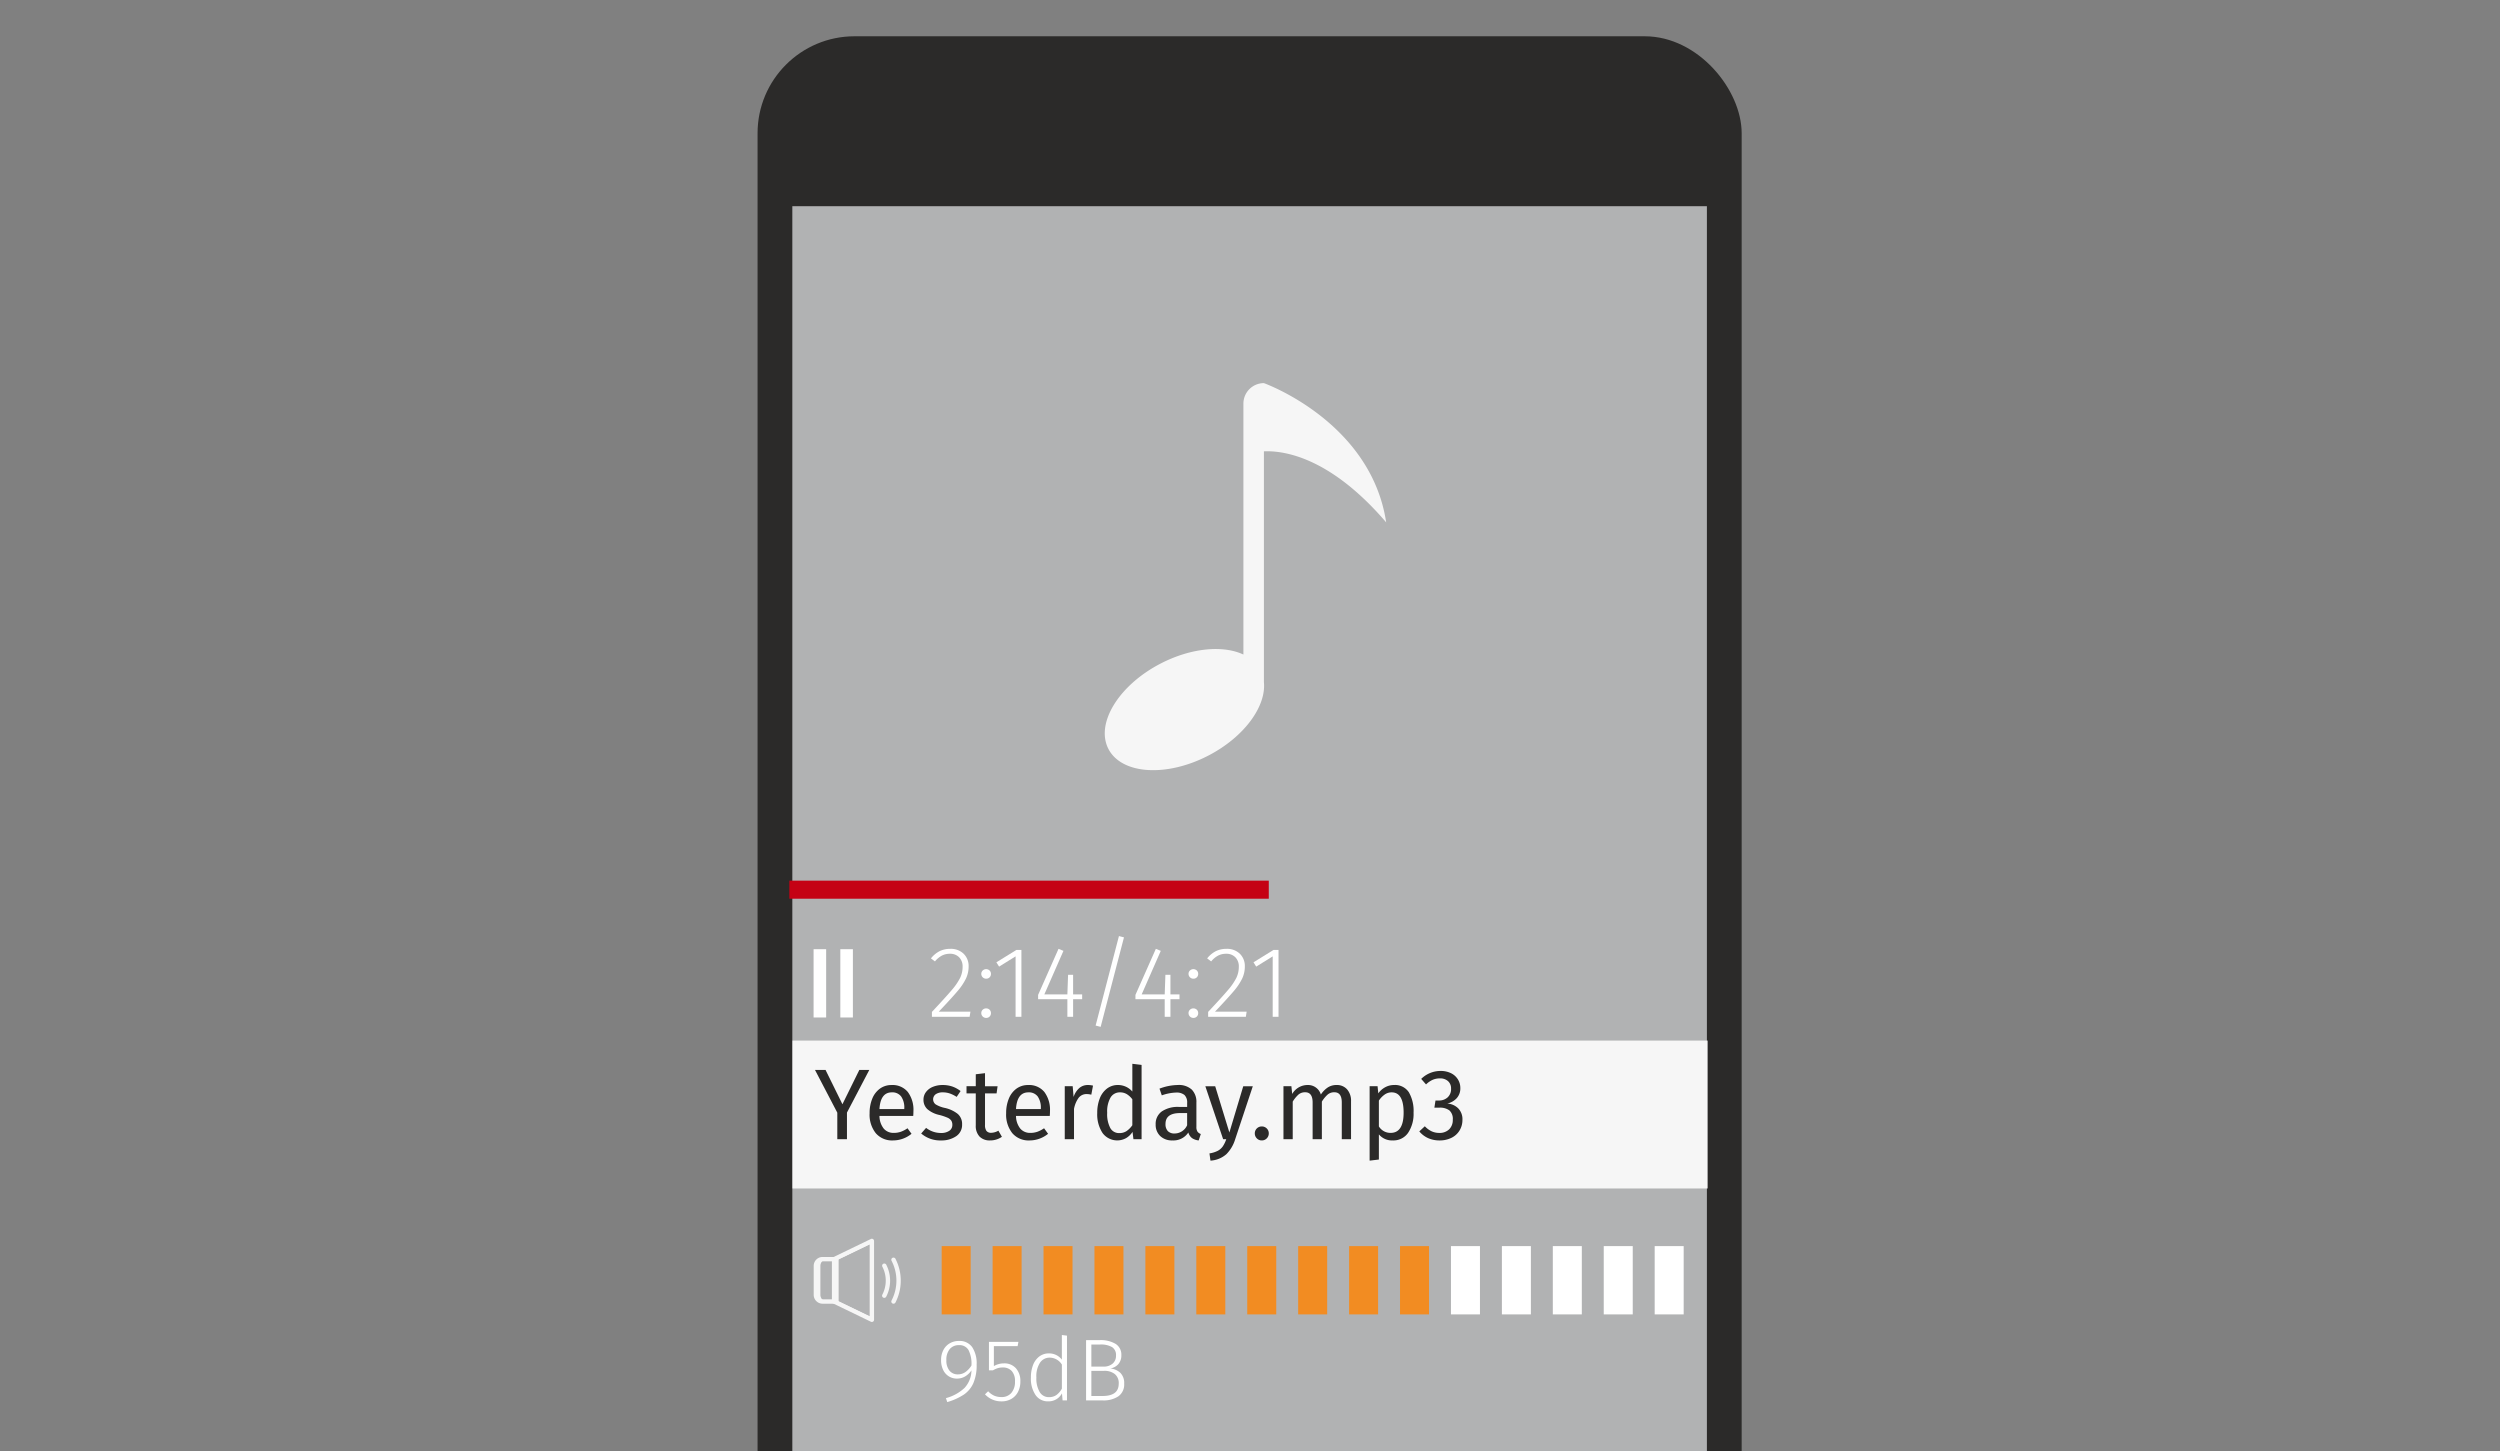 <svg id="aa04d58f-ede5-4dce-9812-693e66623765" data-name="Calque 1" xmlns="http://www.w3.org/2000/svg" viewBox="0 0 210.18 122.023"><rect x="0" y="0" width="210.18" height="122.023" fill="#808080" stroke="none"/><rect x="63.69" y="3.05" width="82.735" height="161.083" rx="8.152" style="fill:#2b2a29"/><rect x="66.613" y="17.336" width="76.889" height="125.386" style="fill:#b1b2b3"/><path d="M106.259,32.21a1.723,1.723,0,0,0-1.723,1.723V55.029c-1.701-.801-4.392-.573-6.963.759-3.529,1.828-5.492,5.043-4.384,7.18s4.866,2.387,8.394.559c3.011-1.56,4.88-4.13,4.676-6.178V37.944c1.661-.074,5.564.469,10.279,5.971C115.257,35.423,106.259,32.21,106.259,32.21Z" style="fill:#f6f6f6"/><rect x="66.362" y="74.038" width="40.307" height="1.519" style="fill:#c50214"/><rect x="66.629" y="87.483" width="76.933" height="12.434" style="fill:#f6f6f6"/><path d="M73.083,89.952l-1.877,3.584v2.24h-.812V93.545l-1.876-3.593h.887l1.42,2.883,1.42-2.883Z" style="fill:#2b2a29"/><path d="M76.777,93.816H73.937a1.738,1.738,0,0,0,.372,1.082,1.081,1.081,0,0,0,.829.347,1.797,1.797,0,0,0,.592-.094,2.355,2.355,0,0,0,.566-.296l.338.466a2.466,2.466,0,0,1-1.555.558,1.804,1.804,0,0,1-1.45-.608,2.496,2.496,0,0,1-.52-1.674,3.171,3.171,0,0,1,.224-1.23,1.925,1.925,0,0,1,.642-.841,1.629,1.629,0,0,1,.985-.305,1.653,1.653,0,0,1,1.361.583,2.498,2.498,0,0,1,.473,1.615C76.794,93.548,76.788,93.68,76.777,93.816Zm-.752-.626a1.647,1.647,0,0,0-.262-1.006.922.922,0,0,0-.786-.347q-.955,0-1.04,1.403h2.088Z" style="fill:#2b2a29"/><path d="M80.065,91.347a2.489,2.489,0,0,1,.693.38l-.33.491a2.703,2.703,0,0,0-.579-.288,1.805,1.805,0,0,0-.579-.093,1.017,1.017,0,0,0-.6.156.53.53,0,0,0-.013.85,2.402,2.402,0,0,0,.748.296,2.664,2.664,0,0,1,1.112.508,1.106,1.106,0,0,1,.368.879,1.14,1.14,0,0,1-.511,1.006,2.169,2.169,0,0,1-1.247.347,2.464,2.464,0,0,1-1.682-.583l.414-.474A2.02,2.02,0,0,0,79.11,95.252a1.19,1.19,0,0,0,.697-.182.574.574,0,0,0,.258-.494.653.653,0,0,0-.093-.368.756.756,0,0,0-.321-.245,4.466,4.466,0,0,0-.668-.224,2.275,2.275,0,0,1-1.027-.499,1.068,1.068,0,0,1-.317-.795,1.044,1.044,0,0,1,.207-.63,1.348,1.348,0,0,1,.575-.439,2.102,2.102,0,0,1,.825-.156A2.468,2.468,0,0,1,80.065,91.347Z" style="fill:#2b2a29"/><path d="M84.233,95.573a1.709,1.709,0,0,1-.998.305,1.177,1.177,0,0,1-.883-.325,1.297,1.297,0,0,1-.317-.943V91.922h-.778v-.601h.778V90.316l.777-.093v1.099h1.057l-.085.601h-.972v2.654a.822.822,0,0,0,.123.503.491.491,0,0,0,.41.156,1.278,1.278,0,0,0,.592-.178Z" style="fill:#2b2a29"/><path d="M88.257,93.816H85.417a1.738,1.738,0,0,0,.372,1.082,1.081,1.081,0,0,0,.829.347,1.797,1.797,0,0,0,.592-.094,2.355,2.355,0,0,0,.566-.296l.338.466a2.466,2.466,0,0,1-1.555.558,1.804,1.804,0,0,1-1.45-.608,2.496,2.496,0,0,1-.52-1.674,3.171,3.171,0,0,1,.224-1.23,1.925,1.925,0,0,1,.642-.841,1.629,1.629,0,0,1,.985-.305,1.653,1.653,0,0,1,1.361.583,2.498,2.498,0,0,1,.473,1.615C88.274,93.548,88.268,93.68,88.257,93.816Zm-.752-.626a1.647,1.647,0,0,0-.262-1.006.922.922,0,0,0-.786-.347q-.955,0-1.04,1.403h2.088Z" style="fill:#2b2a29"/><path d="M91.892,91.271l-.144.761a1.632,1.632,0,0,0-.389-.051.827.827,0,0,0-.668.305,2.264,2.264,0,0,0-.397.946v2.545h-.778V91.321h.667l.076.904a1.696,1.696,0,0,1,.482-.752,1.077,1.077,0,0,1,.71-.254A1.795,1.795,0,0,1,91.892,91.271Z" style="fill:#2b2a29"/><path d="M95.975,89.529v6.247h-.685l-.076-.617a1.611,1.611,0,0,1-.549.528,1.531,1.531,0,0,1-1.974-.436,2.853,2.853,0,0,1-.444-1.682,3.288,3.288,0,0,1,.211-1.218,1.89,1.89,0,0,1,.609-.833,1.504,1.504,0,0,1,.93-.3,1.6,1.6,0,0,1,1.201.55v-2.333Zm-1.268,5.566a1.897,1.897,0,0,0,.49-.494V92.42a1.693,1.693,0,0,0-.469-.435,1.082,1.082,0,0,0-.562-.148.902.902,0,0,0-.799.432,2.36,2.36,0,0,0-.283,1.284,2.486,2.486,0,0,0,.262,1.285.834.834,0,0,0,.752.423A1.09,1.09,0,0,0,94.707,95.096Z" style="fill:#2b2a29"/><path d="M100.675,95.138a.564.564,0,0,0,.279.199l-.178.541a1.191,1.191,0,0,1-.558-.194.892.892,0,0,1-.312-.474,1.494,1.494,0,0,1-1.327.668,1.424,1.424,0,0,1-1.04-.372,1.3,1.3,0,0,1-.38-.973,1.275,1.275,0,0,1,.512-1.09,2.39,2.39,0,0,1,1.45-.381h.685v-.329a.868.868,0,0,0-.228-.677,1.036,1.036,0,0,0-.702-.203,3.917,3.917,0,0,0-1.201.237l-.194-.566a4.478,4.478,0,0,1,1.539-.305,1.608,1.608,0,0,1,1.175.385,1.473,1.473,0,0,1,.389,1.095v2.037A.696.696,0,0,0,100.675,95.138Zm-.871-.536V93.578h-.583q-1.235,0-1.234.913a.835.835,0,0,0,.194.601.762.762,0,0,0,.575.203A1.161,1.161,0,0,0,99.804,94.602Z" style="fill:#2b2a29"/><path d="M103.837,95.802a3.008,3.008,0,0,1-.731,1.23,2.214,2.214,0,0,1-1.34.545l-.084-.608a2.296,2.296,0,0,0,.702-.22,1.219,1.219,0,0,0,.418-.368,2.568,2.568,0,0,0,.292-.604h-.262l-1.497-4.455h.829l1.192,3.889,1.167-3.889h.803Z" style="fill:#2b2a29"/><path d="M106.5,94.872a.564.564,0,0,1,.169.414.578.578,0,0,1-.169.418.566.566,0,0,1-.423.174.554.554,0,0,1-.414-.174.576.576,0,0,1-.169-.418.577.577,0,0,1,.583-.583A.573.573,0,0,1,106.5,94.872Z" style="fill:#2b2a29"/><path d="M113.255,91.588a1.438,1.438,0,0,1,.33.993v3.195h-.779V92.691c0-.574-.207-.862-.625-.862a.846.846,0,0,0-.559.19,2.687,2.687,0,0,0-.49.596v3.162h-.777V92.691q0-.861-.625-.862a.845.845,0,0,0-.566.194,2.695,2.695,0,0,0-.482.592v3.162H107.903V91.321h.667l.068.651a1.492,1.492,0,0,1,1.284-.753,1.121,1.121,0,0,1,1.125.803,2.077,2.077,0,0,1,.58-.596,1.335,1.335,0,0,1,.748-.207A1.126,1.126,0,0,1,113.255,91.588Z" style="fill:#2b2a29"/><path d="M118.444,91.828a3.127,3.127,0,0,1,.397,1.717,2.864,2.864,0,0,1-.456,1.69,1.493,1.493,0,0,1-1.294.643,1.433,1.433,0,0,1-1.166-.508v2.114l-.778.093V91.321h.668l.06.601a1.698,1.698,0,0,1,.592-.521,1.544,1.544,0,0,1,.727-.182A1.386,1.386,0,0,1,118.444,91.828Zm-.439,1.717q0-1.708-1.006-1.708a1,1,0,0,0-.6.194,1.899,1.899,0,0,0-.474.499v2.173a1.161,1.161,0,0,0,.423.401,1.139,1.139,0,0,0,.558.14Q118.005,95.244,118.005,93.545Z" style="fill:#2b2a29"/><path d="M122,90.231a1.407,1.407,0,0,1,.574.524,1.363,1.363,0,0,1,.199.719,1.223,1.223,0,0,1-.301.85,1.506,1.506,0,0,1-.799.452,1.44,1.44,0,0,1,.922.405,1.306,1.306,0,0,1,.355.964,1.697,1.697,0,0,1-.237.888,1.609,1.609,0,0,1-.676.621,2.208,2.208,0,0,1-1.015.225,2.322,2.322,0,0,1-.947-.19,2.079,2.079,0,0,1-.752-.57l.465-.432a1.928,1.928,0,0,0,.57.423,1.489,1.489,0,0,0,.639.136,1.141,1.141,0,0,0,.837-.301,1.079,1.079,0,0,0,.304-.807.948.948,0,0,0-.287-.786,1.321,1.321,0,0,0-.837-.229h-.423l.094-.601h.287a1.053,1.053,0,0,0,.731-.262.938.938,0,0,0,.291-.735.813.813,0,0,0-.253-.63.975.975,0,0,0-.686-.232,1.502,1.502,0,0,0-.604.118,1.995,1.995,0,0,0-.562.389l-.406-.465a2.314,2.314,0,0,1,1.615-.668A1.951,1.951,0,0,1,122,90.231Z" style="fill:#2b2a29"/><path d="M81.016,80.185a1.436,1.436,0,0,1,.418,1.065,2.377,2.377,0,0,1-.229,1.031,4.988,4.988,0,0,1-.714,1.057q-.486.576-1.568,1.717h2.663l-.067.431H78.349v-.414q1.159-1.235,1.662-1.83a5.11,5.11,0,0,0,.71-1.031,2.155,2.155,0,0,0,.207-.935,1.084,1.084,0,0,0-.292-.795,1.038,1.038,0,0,0-.773-.296,1.435,1.435,0,0,0-.689.161,1.973,1.973,0,0,0-.57.481l-.338-.253a2.241,2.241,0,0,1,.731-.609,1.994,1.994,0,0,1,.892-.194A1.538,1.538,0,0,1,81.016,80.185Z" style="fill:#fff"/><path d="M83.197,81.593a.385.385,0,0,1,.114.283.39.39,0,0,1-.406.405.404.404,0,0,1-.406-.405.376.376,0,0,1,.119-.283.424.424,0,0,1,.579,0Zm0,3.297a.385.385,0,0,1,.114.283.39.39,0,0,1-.406.405.404.404,0,0,1-.406-.405.376.376,0,0,1,.119-.283.424.424,0,0,1,.579,0Z" style="fill:#fff"/><path d="M85.872,79.863v5.622H85.382v-5.081l-1.386.862-.229-.363,1.683-1.04Z" style="fill:#fff"/><path d="M90.979,83.601V84.006h-.761v1.479H89.736V84.006h-2.46v-.363l1.716-3.872.414.169-1.606,3.661H89.736l.059-1.648h.423v1.648Z" style="fill:#fff"/><path d="M94.072,78.697l.423.109-1.961,7.524-.423-.11Z" style="fill:#fff"/><path d="M99.162,83.601V84.006H98.401v1.479h-.482V84.006h-2.46v-.363l1.716-3.872.414.169-1.606,3.661h1.936l.059-1.648H98.401v1.648Z" style="fill:#fff"/><path d="M100.62,81.593a.385.385,0,0,1,.114.283.39.39,0,0,1-.406.405.404.404,0,0,1-.406-.405.376.376,0,0,1,.119-.283.424.424,0,0,1,.579,0Zm0,3.297a.385.385,0,0,1,.114.283.39.39,0,0,1-.406.405.404.404,0,0,1-.406-.405.376.376,0,0,1,.119-.283.424.424,0,0,1,.579,0Z" style="fill:#fff"/><path d="M104.238,80.185a1.436,1.436,0,0,1,.418,1.065,2.377,2.377,0,0,1-.229,1.031,4.988,4.988,0,0,1-.714,1.057q-.486.576-1.568,1.717h2.663l-.067.431h-3.17v-.414q1.159-1.235,1.662-1.83a5.11,5.11,0,0,0,.71-1.031,2.155,2.155,0,0,0,.207-.935,1.084,1.084,0,0,0-.292-.795,1.038,1.038,0,0,0-.773-.296,1.435,1.435,0,0,0-.689.161,1.973,1.973,0,0,0-.57.481l-.338-.253a2.241,2.241,0,0,1,.731-.609,1.994,1.994,0,0,1,.892-.194A1.538,1.538,0,0,1,104.238,80.185Z" style="fill:#fff"/><path d="M107.488,79.863v5.622h-.49v-5.081l-1.386.862-.229-.363,1.682-1.04Z" style="fill:#fff"/><line x1="68.928" y1="79.801" x2="68.928" y2="85.542" style="fill:none;stroke:#fff;stroke-miterlimit:10;stroke-width:1.057px"/><line x1="71.176" y1="79.801" x2="71.176" y2="85.542" style="fill:none;stroke:#fff;stroke-miterlimit:10;stroke-width:1.057px"/><path d="M68.972,108.858v-2.435a.563.563,0,0,1,.563-.563h-.379a.563.563,0,0,0-.563.563v2.435a.563.563,0,0,0,.563.563h.379A.563.563,0,0,1,68.972,108.858Z" style="fill:#f6f6f6"/><polygon points="70.506 109.421 70.506 105.861 73.299 104.51 73.299 104.327 70.128 105.861 70.128 109.421 73.299 110.955 73.299 110.772 70.506 109.421" style="fill:#f6f6f6"/><path d="M70.128,109.605h-.972a.748.748,0,0,1-.747-.747v-2.435a.748.748,0,0,1,.747-.747H70.128a.184.184,0,0,1,.184.184V109.421A.184.184,0,0,1,70.128,109.605Zm-.972-3.56a.379.379,0,0,0-.378.378v2.435a.379.379,0,0,0,.378.378h.788v-3.192Z" style="fill:#f6f6f6"/><path d="M73.299,111.14a.184.184,0,0,1-.08-.018l-3.171-1.534a.184.184,0,0,1-.104-.166v-3.56a.184.184,0,0,1,.104-.166l3.171-1.534a.184.184,0,0,1,.264.166v6.629a.184.184,0,0,1-.184.184Zm-2.987-1.834,2.803,1.356v-6.041l-2.803,1.356Z" style="fill:#f6f6f6"/><path d="M74.342,109.114a.184.184,0,0,1-.166-.263,2.557,2.557,0,0,0,.002-2.366.184.184,0,0,1,.329-.164,2.942,2.942,0,0,1,.002,2.688A.184.184,0,0,1,74.342,109.114Z" style="fill:#f6f6f6"/><path d="M75.118,109.605a.184.184,0,0,1-.166-.263,3.619,3.619,0,0,0,.002-3.348.184.184,0,0,1,.33-.164,4.016,4.016,0,0,1,.002,3.67A.184.184,0,0,1,75.118,109.605Z" style="fill:#f6f6f6"/><line x1="80.387" y1="104.763" x2="80.387" y2="110.504" style="fill:#fff;stroke:#f28c22;stroke-miterlimit:10;stroke-width:2.438px"/><line x1="84.669" y1="104.763" x2="84.669" y2="110.504" style="fill:#fff;stroke:#f28c22;stroke-miterlimit:10;stroke-width:2.438px"/><line x1="88.95" y1="104.763" x2="88.95" y2="110.504" style="fill:#fff;stroke:#f28c22;stroke-miterlimit:10;stroke-width:2.438px"/><line x1="93.232" y1="104.763" x2="93.232" y2="110.504" style="fill:#fff;stroke:#f28c22;stroke-miterlimit:10;stroke-width:2.438px"/><line x1="97.514" y1="104.763" x2="97.514" y2="110.504" style="fill:#fff;stroke:#f28c22;stroke-miterlimit:10;stroke-width:2.438px"/><line x1="101.795" y1="104.763" x2="101.795" y2="110.504" style="fill:#fff;stroke:#f28c22;stroke-miterlimit:10;stroke-width:2.438px"/><line x1="106.077" y1="104.763" x2="106.077" y2="110.504" style="fill:#fff;stroke:#f28c22;stroke-miterlimit:10;stroke-width:2.438px"/><line x1="110.359" y1="104.763" x2="110.359" y2="110.504" style="fill:#fff;stroke:#f28c22;stroke-miterlimit:10;stroke-width:2.438px"/><line x1="114.641" y1="104.763" x2="114.641" y2="110.504" style="fill:#fff;stroke:#f28c22;stroke-miterlimit:10;stroke-width:2.438px"/><line x1="118.922" y1="104.763" x2="118.922" y2="110.504" style="fill:#fff;stroke:#f28c22;stroke-miterlimit:10;stroke-width:2.438px"/><line x1="123.204" y1="104.763" x2="123.204" y2="110.504" style="fill:none;stroke:#fff;stroke-miterlimit:10;stroke-width:2.438px"/><line x1="127.486" y1="104.763" x2="127.486" y2="110.504" style="fill:none;stroke:#fff;stroke-miterlimit:10;stroke-width:2.438px"/><line x1="131.767" y1="104.763" x2="131.767" y2="110.504" style="fill:none;stroke:#fff;stroke-miterlimit:10;stroke-width:2.438px"/><line x1="136.049" y1="104.763" x2="136.049" y2="110.504" style="fill:none;stroke:#fff;stroke-miterlimit:10;stroke-width:2.438px"/><line x1="140.331" y1="104.763" x2="140.331" y2="110.504" style="fill:none;stroke:#fff;stroke-miterlimit:10;stroke-width:2.438px"/><path d="M81.734,113.256a2.475,2.475,0,0,1,.374,1.461,3.823,3.823,0,0,1-.273,1.561,2.29,2.29,0,0,1-.803.969,5.152,5.152,0,0,1-1.395.629l-.111-.333a3.651,3.651,0,0,0,1.557-.851,2.188,2.188,0,0,0,.588-1.48,1.656,1.656,0,0,1-.532.507,1.326,1.326,0,0,1-.681.182,1.257,1.257,0,0,1-1.165-.729,1.831,1.831,0,0,1-.174-.824,1.788,1.788,0,0,1,.196-.854,1.391,1.391,0,0,1,.537-.562,1.504,1.504,0,0,1,.762-.195A1.288,1.288,0,0,1,81.734,113.256Zm-.577,2.101a1.921,1.921,0,0,0,.514-.552,2.55,2.55,0,0,0-.244-1.298.863.863,0,0,0-.799-.418.98.98,0,0,0-.78.329,1.387,1.387,0,0,0-.285.936,1.326,1.326,0,0,0,.263.881.876.876,0,0,0,.706.311A1.083,1.083,0,0,0,81.156,115.357Z" style="fill:#fff"/><path d="M85.554,113.171H83.557v1.679a1.69,1.69,0,0,1,.843-.229,1.295,1.295,0,0,1,1.01.411,1.6,1.6,0,0,1,.374,1.12,1.858,1.858,0,0,1-.196.861,1.419,1.419,0,0,1-.555.592,1.611,1.611,0,0,1-.832.211,1.857,1.857,0,0,1-1.391-.592l.266-.259a1.577,1.577,0,0,0,.503.37,1.513,1.513,0,0,0,.621.118,1.037,1.037,0,0,0,.829-.352,1.414,1.414,0,0,0,.303-.958,1.243,1.243,0,0,0-.277-.884.988.988,0,0,0-.751-.292,1.427,1.427,0,0,0-.418.056,2.061,2.061,0,0,0-.403.182h-.34v-2.39h2.478Z" style="fill:#fff"/><path d="M89.704,112.29v5.444h-.37l-.052-.592a1.273,1.273,0,0,1-1.162.673,1.24,1.24,0,0,1-1.061-.536,2.443,2.443,0,0,1-.389-1.461,2.868,2.868,0,0,1,.181-1.058,1.619,1.619,0,0,1,.525-.718,1.314,1.314,0,0,1,.81-.259,1.346,1.346,0,0,1,1.087.525v-2.071Zm-.891,4.993a1.628,1.628,0,0,0,.462-.54v-2.02a1.215,1.215,0,0,0-1.014-.584.966.966,0,0,0-.832.437,2.088,2.088,0,0,0-.299,1.235,2.218,2.218,0,0,0,.281,1.224.882.882,0,0,0,.777.426A1.069,1.069,0,0,0,88.813,117.283Z" style="fill:#fff"/><path d="M94.187,115.415a1.2,1.2,0,0,1,.325.914,1.217,1.217,0,0,1-.481,1.058,2.252,2.252,0,0,1-1.339.348H91.309v-5.067h1.131a2.44,2.44,0,0,1,1.357.318,1.063,1.063,0,0,1,.477.947,1.096,1.096,0,0,1-.255.754,1.132,1.132,0,0,1-.677.362A1.435,1.435,0,0,1,94.187,115.415Zm-2.434-2.378v1.856h1.021a1.128,1.128,0,0,0,.762-.247.854.854,0,0,0,.289-.685.777.777,0,0,0-.336-.71,1.883,1.883,0,0,0-1.002-.215Zm2.301,3.292a.973.973,0,0,0-.336-.813,1.395,1.395,0,0,0-.892-.267H91.753v2.115H92.692Q94.054,117.364,94.053,116.329Z" style="fill:#fff"/></svg>